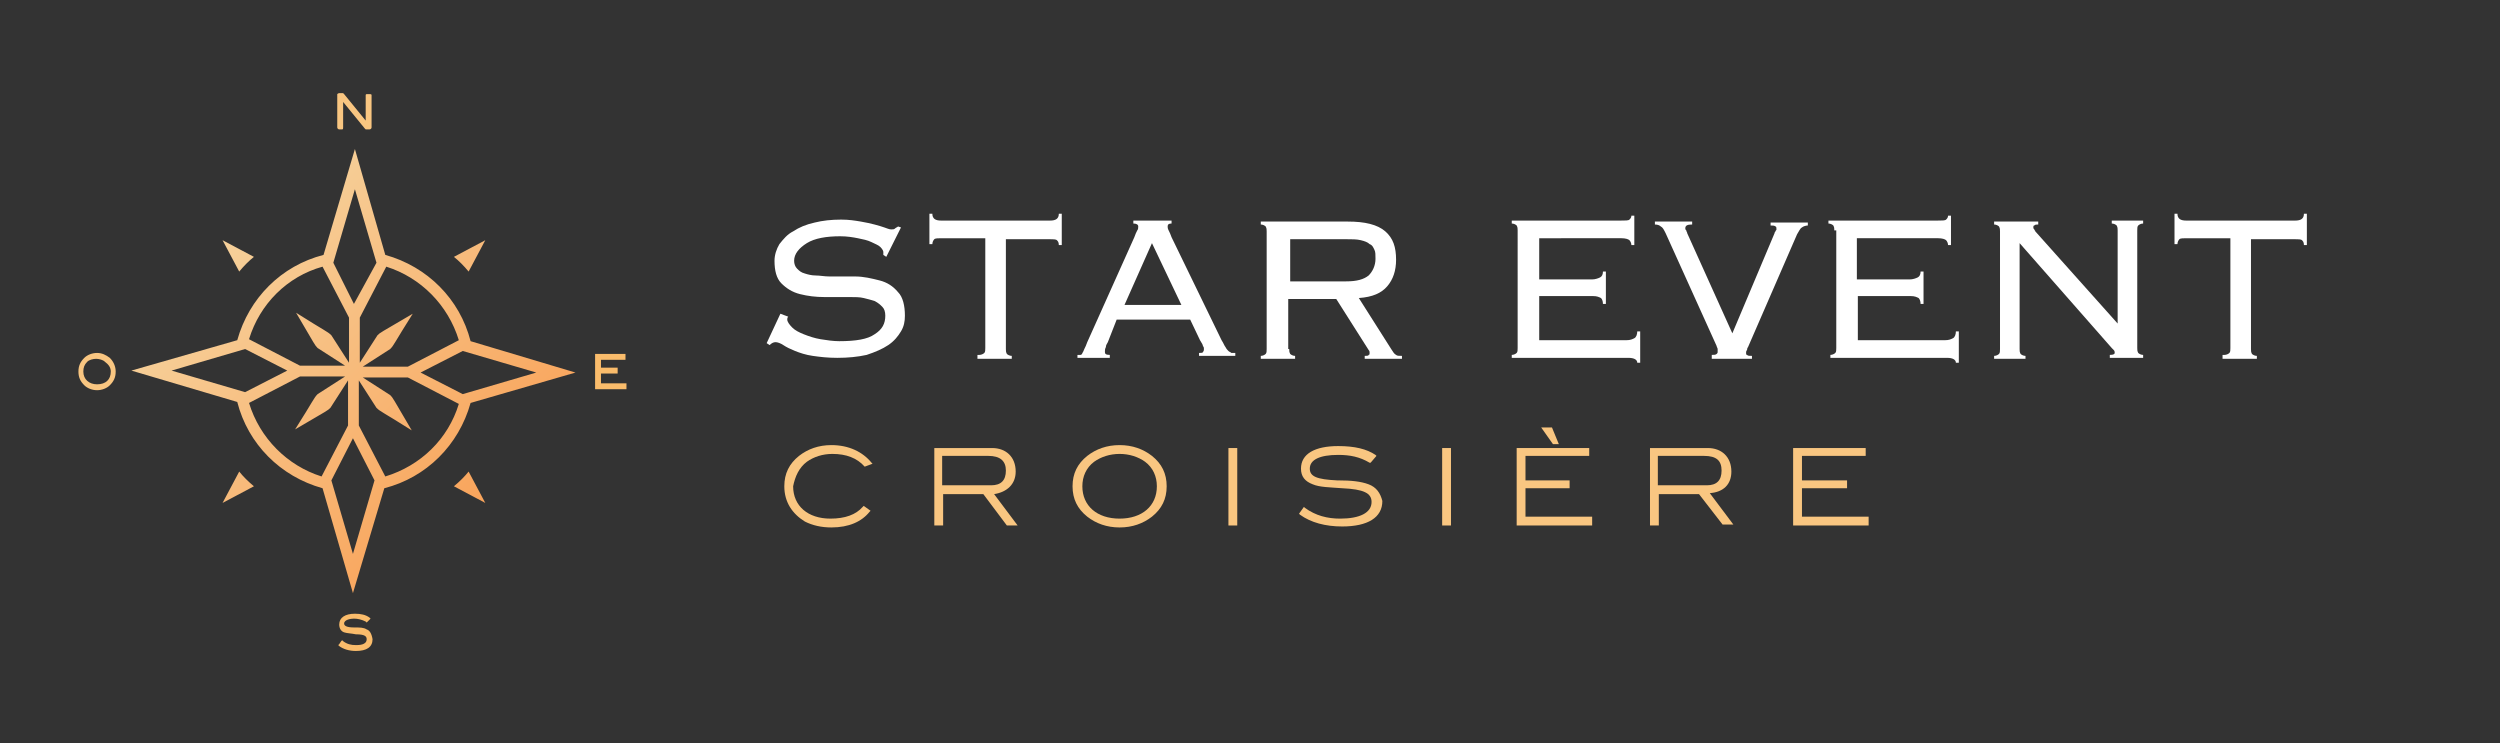 <svg xmlns="http://www.w3.org/2000/svg" xmlns:xlink="http://www.w3.org/1999/xlink" id="Calque_1" x="0px" y="0px" viewBox="0 0 255 75.8" style="enable-background:new 0 0 255 75.8;" xml:space="preserve"><rect x="0" y="0" width="255" height="75.8" fill="#333333" stroke="none"/><style type="text/css">	.st0{fill:url(#Etoile_00000160896141539679863820000006462069363884787345_);}	.st1{fill:#F9C681;}	.st2{fill:#FABC6B;}	.st3{fill:#FFFFFF;}</style><g id="rose_des_vents">			<linearGradient id="Etoile_00000089557673043093832970000010385859099883411592_" gradientUnits="userSpaceOnUse" x1="22.65" y1="24.445" x2="49.553" y2="51.348">		<stop offset="0" style="stop-color:#F6D19B"></stop>		<stop offset="1" style="stop-color:#F9A45B"></stop>	</linearGradient>			<path id="Etoile_00000178175846289154639860000008412705165052513696_" style="fill:url(#Etoile_00000089557673043093832970000010385859099883411592_);" d="  M48,34.8c-1.1-4.3-4.4-7.6-8.7-8.8l-3.1-10.8L33,26c-4.3,1.1-7.6,4.4-8.8,8.7l-10.8,3.1L24.2,41c1.1,4.3,4.4,7.6,8.7,8.8L36,60.5  l3.2-10.7c4.3-1.1,7.6-4.4,8.8-8.7L58.7,38L48,34.8z M39.4,27.2c3.5,1.1,6.3,3.9,7.4,7.5l-5.2,2.7l-4.6,0l2.8-1.8  c0.4-0.4,0.4-0.6,2.3-3.6c-3.4,2-3.3,1.9-3.6,2.2L36.7,37l0-4.6L39.4,27.2z M36.2,19.3l2.2,7.5L36.1,31L34,26.8L36.2,19.3z   M32.9,27.2l2.7,5.2l0,4.6l-1.8-2.8c-0.4-0.4-0.6-0.4-3.6-2.3c2,3.4,1.9,3.3,2.2,3.6l2.8,1.8l-4.6,0l-5.2-2.7  C26.5,31,29.3,28.2,32.9,27.2z M17.5,37.8l7.5-2.2l4.3,2.2L25,40L17.5,37.8z M32.8,48.6c-3.5-1.1-6.3-3.9-7.4-7.5l5.2-2.7l4.6,0  l-2.8,1.8c-0.4,0.4-0.4,0.6-2.3,3.6c3.4-2,3.3-1.9,3.6-2.2l1.8-2.8l0,4.6L32.8,48.6z M36,56.5L33.8,49l2.2-4.3l2.2,4.3L36,56.5z   M39.3,48.6l-2.7-5.2l0-4.6l1.8,2.8c0.4,0.4,0.6,0.4,3.6,2.3c-2-3.4-1.9-3.3-2.2-3.6L37,38.5l4.6,0l5.2,2.7  C45.7,44.8,42.9,47.5,39.3,48.6z M47.2,40.2l-4.3-2.2l4.3-2.2l7.5,2.2L47.2,40.2z M47.8,27.7l1.7-3.2l-3.2,1.7  C46.8,26.6,47.3,27.1,47.8,27.7L47.8,27.7z M24.4,27.7l-1.7-3.2l3.2,1.7C25.4,26.6,24.9,27.1,24.4,27.7L24.4,27.7z M46.3,49.6  l3.2,1.7l-1.7-3.2C47.4,48.6,46.9,49.1,46.3,49.6L46.3,49.6z M25.9,49.6l-3.2,1.7l1.7-3.2C24.8,48.6,25.3,49.1,25.9,49.6z"></path>	<path id="N" class="st1" d="M37.7,9.6h-0.3c-0.1,0-0.1,0.1-0.1,0.1v2.6l-2.2-2.7c0,0-0.1-0.1-0.1-0.1h-0.4c-0.1,0-0.2,0.1-0.2,0.1  V13c0,0.1,0.1,0.2,0.2,0.2h0.3c0.1,0,0.1-0.1,0.1-0.2v-2.6l2.2,2.7c0,0,0.1,0.1,0.1,0.1h0.4c0.1,0,0.2-0.1,0.2-0.2V9.7  C37.9,9.6,37.8,9.6,37.7,9.6z"></path>	<path id="S" class="st2" d="M37.4,64.2C37.1,64,36.7,64,36.1,64l0,0c-0.8,0-1-0.2-1-0.4c0-0.4,0.7-0.5,1-0.5c0.4,0,0.8,0.1,1.2,0.3  l0.1,0.1l0.1-0.1l0.2-0.2l0.1-0.1l-0.1-0.1c-0.4-0.3-0.9-0.4-1.5-0.4c-1,0-1.6,0.4-1.6,1.1c0,0.4,0.2,0.7,0.5,0.8  c0.3,0.1,0.7,0.1,1.2,0.2c0.9,0,1.1,0.2,1.1,0.5c0,0.6-0.8,0.6-1.1,0.6c-0.5,0-0.9-0.1-1.3-0.4l-0.1-0.1l-0.1,0.1l-0.2,0.3  l-0.1,0.1l0.1,0.1c0.4,0.3,1,0.5,1.7,0.5c1.1,0,1.7-0.4,1.7-1.2C37.9,64.6,37.7,64.3,37.4,64.2z"></path>	<polygon id="E" class="st2" points="63.7,39.1 61.3,39.1 61.3,38.1 62.9,38.1 63,38.1 63,38 63,37.7 63,37.5 62.9,37.5 61.3,37.5   61.3,36.7 63.6,36.7 63.8,36.7 63.8,36.6 63.8,36.3 63.8,36.1 63.6,36.1 60.8,36.1 60.7,36.1 60.7,36.3 60.7,39.6 60.7,39.7   60.8,39.7 63.7,39.7 63.9,39.7 63.9,39.6 63.9,39.3 63.9,39.1  "></polygon>	<path id="O" class="st1" d="M11.2,36.5c-0.4-0.3-0.8-0.5-1.3-0.5c-0.5,0-1,0.2-1.3,0.5c-0.4,0.4-0.6,0.8-0.6,1.4  c0,0.6,0.2,1,0.6,1.4c0.3,0.3,0.8,0.5,1.3,0.5c0.5,0,1-0.2,1.3-0.5c0.4-0.4,0.6-0.8,0.6-1.4C11.8,37.4,11.6,36.9,11.2,36.5z   M11.3,37.9c0,0.8-0.5,1.3-1.4,1.3c-0.8,0-1.4-0.5-1.4-1.3c0-0.4,0.1-0.7,0.4-1c0.2-0.2,0.6-0.3,0.9-0.3c0.3,0,0.7,0.1,0.9,0.3  C11.1,37.2,11.3,37.5,11.3,37.9z"></path></g><g id="star_event">	<path class="st3" d="M80.4,32.3c-0.1,0.1-0.1,0.2-0.1,0.3c0,0.2,0.2,0.5,0.5,0.8c0.3,0.3,0.7,0.5,1.2,0.7c0.5,0.2,1.1,0.4,1.7,0.5  c0.6,0.1,1.3,0.2,1.9,0.2c1.7,0,2.9-0.2,3.6-0.7c0.8-0.5,1.1-1.1,1.1-1.9c0-0.4-0.1-0.7-0.3-0.9c-0.2-0.2-0.4-0.4-0.8-0.6  c-0.3-0.1-0.7-0.2-1.1-0.3c-0.4-0.1-0.9-0.1-1.4-0.1c-0.8,0-1.7,0-2.6,0c-0.9,0-1.7-0.1-2.5-0.3c-0.8-0.2-1.4-0.6-1.9-1.1  c-0.5-0.5-0.7-1.3-0.7-2.3c0-0.6,0.2-1.2,0.5-1.7c0.4-0.5,0.8-1,1.4-1.3c0.6-0.4,1.3-0.7,2.2-0.9c0.8-0.2,1.7-0.3,2.7-0.3  c0.8,0,1.4,0.1,2,0.2c0.6,0.1,1,0.2,1.4,0.3c0.4,0.1,0.7,0.2,1,0.3c0.3,0.1,0.5,0.2,0.7,0.2c0.2,0,0.3,0,0.4-0.1  c0.1-0.1,0.2-0.1,0.3-0.2l0.3,0.1l-1.5,3l-0.3-0.2c0-0.1,0-0.2,0-0.3c0-0.1-0.1-0.3-0.3-0.5c-0.2-0.2-0.5-0.3-0.9-0.5  c-0.4-0.2-0.9-0.3-1.4-0.4c-0.5-0.1-1.1-0.2-1.8-0.2c-1.4,0-2.6,0.2-3.4,0.7c-0.8,0.5-1.3,1.1-1.3,1.8c0,0.3,0.1,0.6,0.3,0.8  c0.2,0.2,0.4,0.4,0.8,0.5c0.3,0.1,0.7,0.2,1.1,0.2c0.4,0,0.9,0.1,1.4,0.1c0.8,0,1.7,0,2.6,0c0.9,0,1.7,0.2,2.5,0.4  c0.8,0.2,1.4,0.6,1.9,1.2c0.5,0.5,0.7,1.4,0.7,2.4c0,0.6-0.1,1.1-0.4,1.6c-0.3,0.5-0.7,1-1.3,1.4c-0.6,0.4-1.3,0.7-2.2,1  c-0.9,0.2-1.9,0.3-3,0.3c-1,0-1.8-0.1-2.5-0.2c-0.7-0.1-1.3-0.3-1.8-0.5c-0.5-0.2-0.9-0.4-1.2-0.6c-0.3-0.2-0.6-0.3-0.8-0.3  c-0.2,0-0.4,0.1-0.6,0.3l-0.3-0.2l1.4-3L80.4,32.3z"></path>	<path class="st3" d="M99.9,36.2c0.2,0,0.4-0.1,0.5-0.2c0.1-0.1,0.1-0.3,0.1-0.5V24.3h-4.5c-0.3,0-0.6,0-0.7,0.1  c-0.1,0.1-0.2,0.3-0.2,0.5h-0.3v-3.1h0.3c0,0.5,0.3,0.7,0.9,0.7h11.1c0.6,0,0.9-0.2,0.9-0.7h0.3V25h-0.3c0-0.3-0.1-0.4-0.2-0.5  c-0.1-0.1-0.4-0.1-0.7-0.1h-4.5v11.2c0,0.2,0,0.3,0.1,0.5c0.1,0.1,0.3,0.2,0.5,0.2v0.3h-3.5V36.2z"></path>	<path class="st3" d="M113,34.9c-0.1,0.2-0.2,0.3-0.2,0.5c-0.1,0.2-0.1,0.3-0.1,0.5c0,0.2,0.1,0.3,0.5,0.3v0.3h-3.3v-0.3  c0.1,0,0.2,0,0.3,0c0.1,0,0.2-0.1,0.2-0.2c0.1-0.1,0.1-0.2,0.2-0.4c0.1-0.2,0.2-0.4,0.3-0.7l4.8-10.7c0.1-0.3,0.2-0.5,0.3-0.7  c0.1-0.1,0.1-0.3,0.1-0.4c0-0.2-0.2-0.3-0.5-0.3v-0.3h3.9v0.3c-0.3,0-0.4,0.1-0.4,0.3c0,0.1,0,0.2,0.1,0.4c0.1,0.2,0.2,0.4,0.3,0.7  l5.1,10.5c0.2,0.3,0.3,0.6,0.4,0.7c0.1,0.2,0.2,0.3,0.3,0.4c0.1,0.1,0.2,0.1,0.3,0.2c0.1,0,0.2,0,0.4,0v0.3h-3.7v-0.3  c0.2,0,0.4,0,0.4-0.1c0.1-0.1,0.1-0.2,0.1-0.3c0-0.1,0-0.2-0.1-0.3c0-0.1-0.1-0.3-0.3-0.6l-1-2.1h-7.5L113,34.9z M120.5,31.1  l-3-6.3l-2.8,6.3H120.5z"></path>	<path class="st3" d="M131.5,35.6c0,0.2,0,0.3,0.1,0.5c0.1,0.1,0.3,0.2,0.5,0.2v0.3h-3.5v-0.3c0.2,0,0.4-0.1,0.5-0.2  c0.1-0.1,0.1-0.3,0.1-0.5v-12c0-0.2,0-0.3-0.1-0.5c-0.1-0.1-0.3-0.2-0.5-0.2v-0.3h8.9c1.7,0,3,0.3,3.8,1c0.8,0.7,1.1,1.6,1.1,2.9  c0,1.1-0.3,2-0.9,2.7c-0.6,0.7-1.5,1.1-2.9,1.2l3.3,5.2c0.2,0.3,0.3,0.5,0.5,0.6c0.1,0.1,0.3,0.1,0.6,0.1v0.3h-3.8v-0.3  c0.2,0,0.4,0,0.4-0.1c0.1,0,0.1-0.1,0.1-0.2c0-0.1,0-0.2-0.1-0.3l-3.3-5.2h-4.9V35.6z M137.3,28.7c1.1,0,1.8-0.2,2.3-0.6  c0.4-0.4,0.7-1,0.7-1.7c0-0.4,0-0.7-0.1-0.9c-0.1-0.2-0.2-0.5-0.5-0.6c-0.2-0.2-0.5-0.3-0.9-0.4c-0.4-0.1-0.9-0.1-1.5-0.1h-5.7v4.3  H137.3z"></path>	<path class="st3" d="M154.8,23.5c0-0.2,0-0.3-0.1-0.5c-0.1-0.1-0.3-0.2-0.5-0.2v-0.3h11.1c0.5,0,0.8,0,0.9-0.1  c0.1-0.1,0.2-0.2,0.2-0.4h0.3v3h-0.3c0-0.2-0.1-0.4-0.2-0.5c-0.1-0.1-0.4-0.2-0.8-0.2H157v4.2h5.4c0.3,0,0.6-0.1,0.8-0.2  c0.2-0.1,0.3-0.3,0.3-0.6h0.3V31h-0.3c0-0.3-0.1-0.5-0.2-0.6c-0.2-0.1-0.4-0.2-0.8-0.2H157v4.5h8.9c0.4,0,0.6-0.1,0.8-0.2  c0.2-0.1,0.3-0.4,0.3-0.7h0.3V37H167c0-0.3-0.3-0.5-0.9-0.5h-11.9v-0.3c0.2,0,0.4-0.1,0.5-0.2c0.1-0.1,0.1-0.3,0.1-0.5V23.5z"></path>	<path class="st3" d="M174.6,36.2c0.2,0,0.4,0,0.5-0.1c0.1-0.1,0.1-0.1,0.1-0.2c0-0.1,0-0.2,0-0.3c0-0.1-0.1-0.2-0.1-0.3l-5.2-11.5  c-0.2-0.4-0.3-0.6-0.5-0.7c-0.1-0.1-0.3-0.2-0.6-0.2v-0.3h3.8v0.3c-0.5,0-0.7,0.1-0.7,0.4c0,0.1,0,0.1,0.1,0.2  c0,0.1,0.1,0.2,0.1,0.3l4.6,10.2l4.3-10.2c0-0.1,0.1-0.2,0.1-0.2c0-0.1,0.1-0.1,0.1-0.2c0-0.1,0-0.3-0.1-0.3  c-0.1-0.1-0.3-0.1-0.5-0.1v-0.3h3.8v0.3c-0.2,0-0.5,0.1-0.6,0.2c-0.2,0.1-0.3,0.4-0.5,0.7l-5,11.5c0,0-0.1,0.1-0.1,0.3  c-0.1,0.1-0.1,0.2-0.1,0.3c0,0.1,0,0.2,0.1,0.2c0.1,0.1,0.2,0.1,0.5,0.1v0.3h-4.1V36.2z"></path>	<path class="st3" d="M187.1,23.5c0-0.2,0-0.3-0.1-0.5c-0.1-0.1-0.3-0.2-0.5-0.2v-0.3h11.1c0.5,0,0.8,0,0.9-0.1  c0.1-0.1,0.2-0.2,0.2-0.4h0.3v3h-0.3c0-0.2-0.1-0.4-0.2-0.5c-0.1-0.1-0.4-0.2-0.8-0.2h-8.3v4.2h5.4c0.3,0,0.6-0.1,0.8-0.2  c0.2-0.1,0.3-0.3,0.3-0.6h0.3V31h-0.3c0-0.3-0.1-0.5-0.2-0.6c-0.2-0.1-0.4-0.2-0.8-0.2h-5.4v4.5h8.9c0.4,0,0.6-0.1,0.8-0.2  c0.2-0.1,0.3-0.4,0.3-0.7h0.3V37h-0.3c0-0.3-0.3-0.5-0.9-0.5h-11.9v-0.3c0.2,0,0.4-0.1,0.5-0.2c0.1-0.1,0.1-0.3,0.1-0.5V23.5z"></path>	<path class="st3" d="M216,33v-9.5c0-0.2,0-0.3-0.1-0.5c-0.1-0.1-0.3-0.2-0.5-0.2v-0.3h3.2v0.3c-0.2,0-0.4,0.1-0.5,0.2  c-0.1,0.1-0.1,0.3-0.1,0.5v12c0,0.2,0,0.3,0.1,0.5c0.1,0.1,0.3,0.2,0.5,0.2v0.3h-3.4v-0.3c0.4,0,0.5-0.1,0.5-0.2  c0-0.1,0-0.2-0.1-0.3c-0.1-0.1-0.1-0.1-0.2-0.2L206,24.8v10.8c0,0.2,0,0.3,0.1,0.5c0.1,0.1,0.3,0.2,0.5,0.2v0.3h-3.2v-0.3  c0.2,0,0.4-0.1,0.5-0.2c0.1-0.1,0.1-0.3,0.1-0.5v-12c0-0.2,0-0.3-0.1-0.5c-0.1-0.1-0.3-0.2-0.5-0.2v-0.3h4.5v0.3  c-0.2,0-0.3,0-0.4,0.1c-0.1,0-0.1,0.1-0.1,0.2c0,0.1,0,0.1,0.1,0.2c0,0.1,0.1,0.1,0.1,0.2L216,33L216,33z"></path>	<path class="st3" d="M226.9,36.2c0.2,0,0.4-0.1,0.5-0.2c0.1-0.1,0.1-0.3,0.1-0.5V24.3h-4.5c-0.3,0-0.6,0-0.7,0.1  c-0.1,0.1-0.2,0.3-0.2,0.5h-0.3v-3.1h0.3c0,0.5,0.3,0.7,0.9,0.7h11.1c0.6,0,0.9-0.2,0.9-0.7h0.3V25h-0.3c0-0.3-0.1-0.4-0.2-0.5  c-0.1-0.1-0.4-0.1-0.7-0.1h-4.5v11.2c0,0.2,0,0.3,0.1,0.5c0.1,0.1,0.3,0.2,0.5,0.2v0.3h-3.5V36.2z"></path></g><g id="croisiere">	<path class="st1" d="M82.3,47.1c0.7-0.5,1.6-0.8,2.6-0.8c1.4,0,2.5,0.4,3.3,1.3l0,0l0.8-0.3l-0.1-0.1c-0.9-1.1-2.3-1.8-4.1-1.8  c-1.3,0-2.4,0.4-3.3,1.1c-1,0.8-1.5,1.8-1.5,3.1c0,1.6,0.8,2.8,2.1,3.6c0.8,0.4,1.7,0.6,2.7,0.6c1.8,0,3.1-0.6,3.9-1.6l0.1-0.1  l-0.7-0.5l-0.1,0.1c-0.7,0.8-1.8,1.2-3.3,1.2c-2.3,0-3.8-1.3-3.8-3.3C81.1,48.6,81.5,47.7,82.3,47.1z"></path>	<path class="st1" d="M103.6,48.1c0-1.5-1-2.4-2.4-2.4h-5.9v7.9h0.9v-3.2h4.1l2.4,3.2h1.1l-2.4-3.2  C102.7,50.2,103.6,49.4,103.6,48.1z M101.1,49.5h-5v-3h4.7c1.2,0,1.8,0.5,1.8,1.5C102.6,49,102.1,49.5,101.1,49.5z"></path>	<path class="st1" d="M114.2,45.4c-1.3,0-2.4,0.4-3.3,1.1c-1,0.8-1.5,1.8-1.5,3.1c0,1.3,0.5,2.3,1.5,3.1c0.9,0.7,2,1.1,3.3,1.1  c1.3,0,2.4-0.4,3.3-1.1c1-0.8,1.5-1.8,1.5-3.1c0-1.3-0.5-2.3-1.5-3.1C116.6,45.8,115.5,45.4,114.2,45.4z M118,49.6  c0,2-1.5,3.3-3.8,3.3c-2.3,0-3.8-1.3-3.8-3.3c0-1,0.4-1.9,1.2-2.5c0.7-0.5,1.6-0.8,2.6-0.8c1,0,1.9,0.3,2.6,0.8  C117.6,47.7,118,48.6,118,49.6z"></path>	<rect x="125.3" y="45.7" class="st1" width="0.9" height="7.9"></rect>	<path class="st1" d="M139.6,49.4c-0.8-0.3-1.8-0.4-3.1-0.4l-0.1,0c-2.1-0.1-2.8-0.4-2.8-1.2c0-0.9,1-1.4,2.9-1.4  c1.2,0,2.2,0.2,3.2,0.8l0.1,0l0.6-0.7l-0.1-0.1c-0.9-0.6-2.1-0.9-3.8-0.9c-2.4,0-3.8,0.8-3.8,2.3c0,0.8,0.4,1.3,1.2,1.6  c0.7,0.3,1.7,0.3,3,0.4c2.2,0.1,3,0.5,3,1.4c0,1.1-1.2,1.7-3.2,1.7c-1.3,0-2.5-0.3-3.6-1.1l-0.1-0.1l-0.5,0.7l0.1,0.1  c1.1,0.8,2.6,1.2,4.3,1.2c2.6,0,4.1-0.9,4.1-2.6C140.8,50.3,140.4,49.7,139.6,49.4z"></path>	<rect x="147.1" y="45.7" class="st1" width="0.9" height="7.9"></rect>	<polygon class="st1" points="159,45.3 158.3,43.6 157.2,43.6 158.4,45.3  "></polygon>	<polygon class="st1" points="155.6,49.8 160.1,49.8 160.1,49 155.6,49 155.6,46.5 162.1,46.5 162.1,45.7 154.7,45.7 154.7,53.6   162.4,53.6 162.4,52.7 155.6,52.7  "></polygon>	<path class="st1" d="M176.6,48.1c0-1.5-1-2.4-2.4-2.4h-5.9v7.9h0.9v-3.2h4.1l2.4,3.1l0,0h1.1l-2.4-3.2  C175.8,50.2,176.6,49.4,176.6,48.1z M175.6,48c0,1-0.5,1.5-1.5,1.5h-5v-3h4.7C175.1,46.5,175.6,47,175.6,48z"></path>	<polygon class="st1" points="183.8,52.7 183.8,49.8 188.4,49.8 188.4,49 183.8,49 183.8,46.5 190.3,46.5 190.3,45.7 182.9,45.7   182.9,53.6 190.6,53.6 190.6,52.7  "></polygon></g></svg>